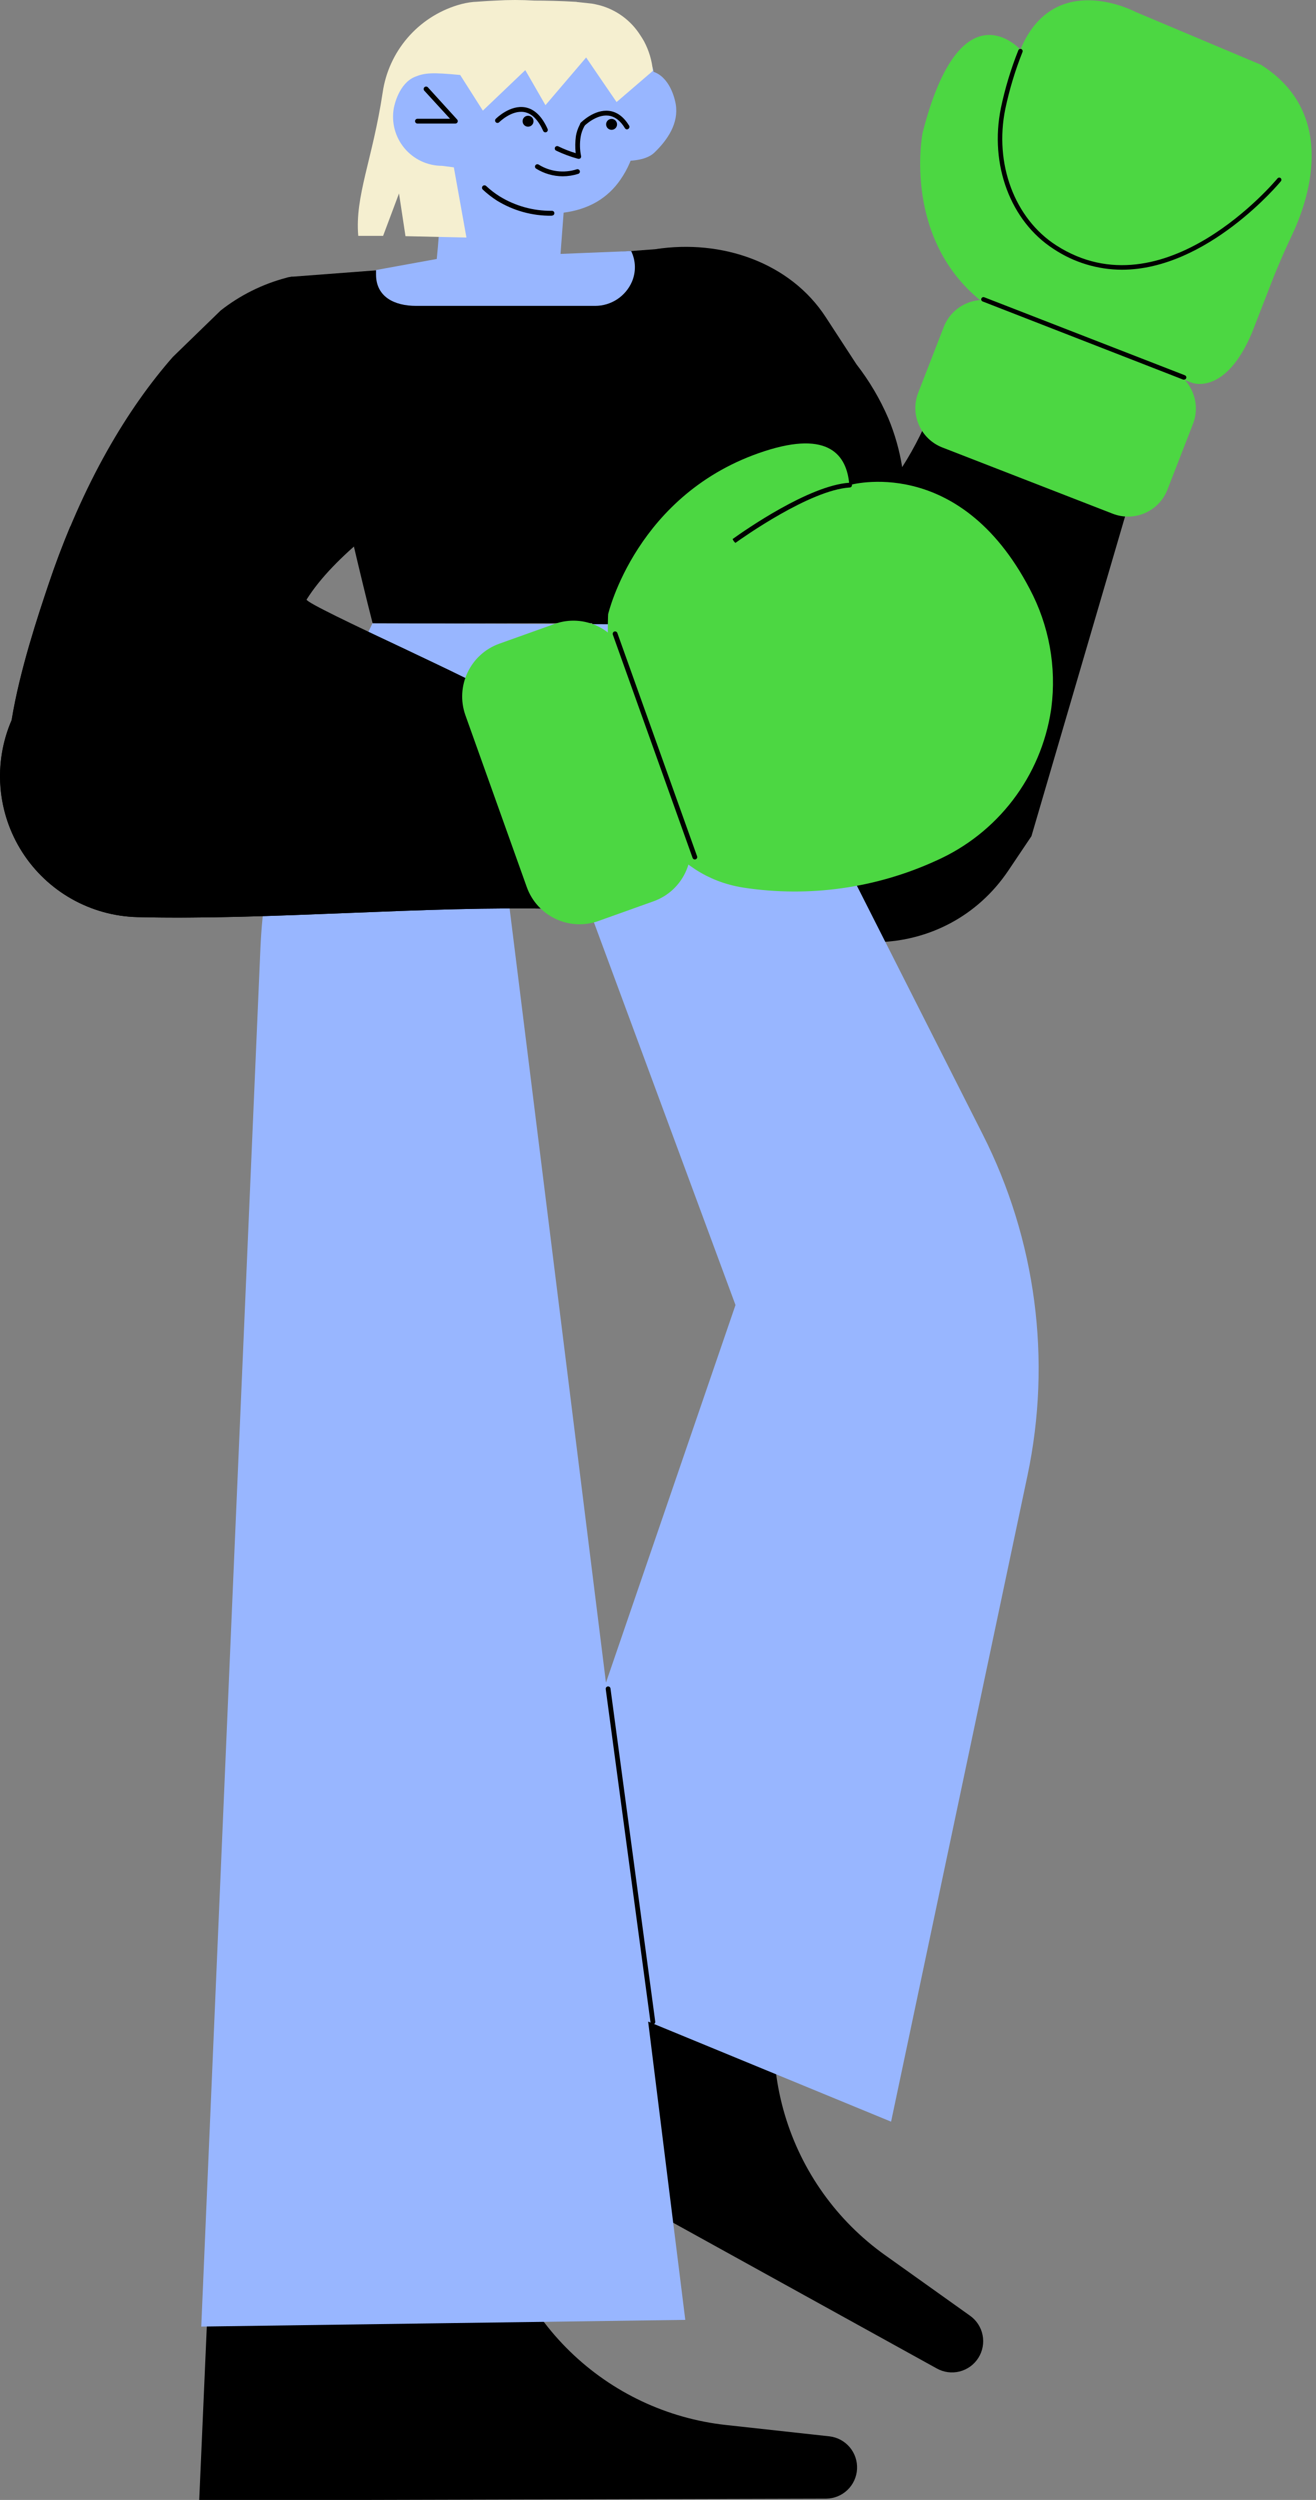 <svg width="158" height="300" viewBox="0 0 158 300" fill="none" xmlns="http://www.w3.org/2000/svg">
<rect x="0" y="0" width="158" height="300" fill="#808080" stroke="none"/>
<path d="M121.07 104.459L123.836 100.344C128.288 85.16 132.737 69.977 137.182 54.795L112.147 48.317C111.155 51.029 109.87 53.625 108.316 56.059C107.996 54.047 107.438 52.08 106.654 50.199C105.659 47.888 104.375 45.713 102.832 43.725L99.128 38.042C94.877 31.515 86.653 28.673 78.707 29.902L70.956 43.544L64.102 50.893L65.286 53.456C65.569 58.976 69.4 70.846 73.152 80.131C76.652 88.788 83.215 99.982 89.649 105.687C97.449 115.767 113.531 115.683 121.07 104.459Z" fill="black"/>
<path d="M65.442 217.272C59.514 227.654 53.587 238.037 47.659 248.419L112.45 284.215C113.287 284.689 114.275 284.822 115.208 284.588C116.142 284.354 116.949 283.769 117.463 282.955C117.978 282.142 118.159 281.162 117.97 280.218C117.781 279.274 117.237 278.439 116.449 277.886L106.249 270.617C100.473 266.497 96.24 260.566 94.221 253.765C92.203 246.964 92.515 239.683 95.109 233.08L65.442 217.272Z" fill="black"/>
<path d="M25.479 264.376C24.957 276.252 24.438 288.127 23.919 300H44.566L99.196 299.849C100.149 299.838 101.061 299.464 101.749 298.805C102.436 298.145 102.847 297.249 102.898 296.297C102.948 295.346 102.635 294.411 102.021 293.682C101.408 292.953 100.54 292.485 99.594 292.372L87.145 291.007C80.094 290.232 73.505 287.124 68.423 282.175C63.341 277.227 60.058 270.723 59.096 263.696L25.479 264.376Z" fill="black"/>
<path d="M117.979 136.121L95.211 91.142C93.599 87.952 91.721 84.902 89.599 82.026L89.563 81.977C87.734 79.507 85.904 77.169 84.097 74.959L44.717 74.791C43.192 78.212 40.713 81.632 39.188 85.053C34.409 93.918 31.7 103.751 31.265 113.813C30.207 138.266 29.152 162.73 28.101 187.203C26.784 217.867 25.471 248.532 24.163 279.198C43.024 278.929 63.415 278.659 82.276 278.394L77.817 242.598L106.984 254.61L123.366 177.043C126.284 163.187 124.384 148.75 117.979 136.121ZM72.752 201.928C68.89 170.887 65.025 139.851 61.157 108.819L70.344 108.081C76.328 124.256 82.314 140.432 88.304 156.609L72.752 201.928Z" fill="#98B6FF"/>
<path d="M78.382 242.926C78.313 242.926 78.246 242.901 78.194 242.855C78.142 242.81 78.109 242.747 78.099 242.679L72.725 202.702C72.715 202.627 72.736 202.55 72.782 202.49C72.829 202.429 72.897 202.39 72.973 202.38C73.048 202.37 73.125 202.39 73.185 202.437C73.246 202.483 73.285 202.552 73.295 202.627L78.669 242.604C78.674 242.641 78.671 242.679 78.662 242.716C78.652 242.752 78.635 242.786 78.612 242.816C78.589 242.846 78.561 242.871 78.528 242.89C78.495 242.909 78.459 242.921 78.421 242.926H78.382Z" fill="black"/>
<path d="M34.895 33.22C49.92 32.075 64.671 30.971 79.71 29.826C81.679 35.853 83.055 42.057 83.82 48.351C84.832 56.54 87.563 69.095 87.041 74.792C73.598 74.73 58.184 74.858 44.736 74.792C41.665 62.798 37.953 45.183 34.895 33.22Z" fill="black"/>
<path d="M76.93 13.555C76.859 14.174 76.877 14.439 76.744 15.367C76.6 16.386 76.368 17.39 76.051 18.368L76.011 18.496L75.869 18.889C75.785 19.115 75.693 19.331 75.6 19.561C75.299 20.259 74.929 20.926 74.495 21.55C73.763 22.628 72.804 23.534 71.684 24.201C69.033 25.774 65.992 25.642 65.374 25.607C62.714 25.431 60.186 24.383 58.184 22.624L50.49 20.825L48.722 20.41C46.424 17.983 46.15 12.534 46.15 12.534C46.057 12 46.499 11.328 47.034 10.117C48.081 7.673 47.918 5.861 48.55 5.132C51.471 1.676 55.223 1.327 56.672 0.908C59.041 0.991 65.909 -0.564 71.066 0.616C71.614 0.744 74.199 1.747 74.765 2.658C75.268 3.466 74.928 3.647 75.207 5.079C75.295 5.521 75.313 5.724 75.467 5.861C75.651 6.004 75.881 6.072 76.112 6.052C76.926 6.052 78.035 7.223 78.362 8.133C78.866 9.591 77.319 10.303 76.93 13.555Z" fill="#98B6FF"/>
<path d="M61.268 24.547L55.516 31.188L55.95 31.564L61.702 24.923L61.268 24.547Z" fill="black"/>
<path d="M75.776 30.127L67.296 30.472C67.461 28.324 67.623 26.177 67.782 24.029L53.415 18.726C52.973 22.734 52.854 27.047 52.438 31.078L45.147 32.403V32.943C45.147 35.594 47.303 36.708 49.968 36.708H71.459C72.4 36.706 73.32 36.429 74.105 35.911C74.89 35.393 75.507 34.656 75.878 33.791C76.124 33.209 76.242 32.58 76.225 31.948C76.207 31.316 76.054 30.695 75.776 30.127Z" fill="#98B6FF"/>
<path d="M78.561 18.319C77.465 19.371 75.225 19.344 74.142 19.304H73.665C73.665 19.353 73.859 19.401 74.106 19.45C74.062 19.583 74.014 19.715 73.965 19.843C73.881 20.073 73.793 20.285 73.695 20.52C73.394 21.215 73.025 21.88 72.595 22.504C71.104 22.036 69.79 21.126 68.829 19.893C67.868 18.66 67.306 17.164 67.218 15.603C67.129 14.043 67.517 12.492 68.332 11.158C69.147 9.824 70.349 8.77 71.778 8.137L72.025 8.186C72.294 8.234 72.719 8.305 73.24 8.367C73.762 8.429 74.292 8.473 74.725 8.495C76.82 8.588 77.642 8.247 78.667 8.694C80.598 9.533 81.08 12.203 81.129 12.494C81.517 14.81 80.125 16.812 78.561 18.319Z" fill="#98B6FF"/>
<path d="M54.68 14.827H50.119C50.082 14.827 50.044 14.82 50.009 14.805C49.974 14.791 49.943 14.77 49.916 14.743C49.889 14.716 49.868 14.685 49.854 14.65C49.84 14.615 49.832 14.578 49.832 14.54C49.832 14.502 49.84 14.465 49.854 14.43C49.868 14.395 49.889 14.364 49.916 14.337C49.943 14.31 49.974 14.289 50.009 14.275C50.044 14.26 50.082 14.253 50.119 14.253H54.03L50.937 10.877C50.885 10.818 50.859 10.741 50.864 10.663C50.869 10.585 50.905 10.513 50.963 10.461C51.022 10.409 51.099 10.383 51.177 10.388C51.255 10.393 51.327 10.429 51.379 10.488L54.888 14.346C54.925 14.387 54.95 14.438 54.959 14.493C54.967 14.548 54.959 14.604 54.936 14.655C54.915 14.706 54.88 14.749 54.834 14.78C54.789 14.811 54.735 14.827 54.68 14.827Z" fill="black"/>
<path d="M67.562 21.156C66.432 21.153 65.326 20.834 64.367 20.237C64.335 20.217 64.307 20.192 64.285 20.161C64.263 20.131 64.247 20.096 64.238 20.06C64.229 20.023 64.228 19.985 64.234 19.948C64.241 19.911 64.254 19.875 64.274 19.844C64.314 19.779 64.378 19.734 64.452 19.716C64.525 19.699 64.603 19.711 64.668 19.751C65.344 20.173 66.103 20.442 66.894 20.54C67.685 20.637 68.488 20.561 69.246 20.316C69.319 20.294 69.397 20.301 69.465 20.335C69.532 20.37 69.584 20.43 69.608 20.502C69.62 20.538 69.624 20.576 69.621 20.614C69.618 20.651 69.608 20.688 69.591 20.722C69.573 20.755 69.55 20.785 69.521 20.81C69.492 20.834 69.459 20.853 69.423 20.864C68.821 21.056 68.194 21.154 67.562 21.156Z" fill="black"/>
<path d="M66.223 25.889C63.914 25.915 61.643 25.288 59.674 24.081C59.066 23.693 58.494 23.25 57.968 22.755C57.91 22.703 57.874 22.63 57.87 22.552C57.865 22.473 57.892 22.396 57.944 22.338C57.996 22.279 58.069 22.244 58.148 22.239C58.226 22.235 58.303 22.261 58.362 22.314C58.86 22.779 59.401 23.197 59.979 23.56C61.855 24.715 64.02 25.317 66.223 25.297H66.272C66.348 25.297 66.421 25.327 66.475 25.381C66.529 25.434 66.559 25.508 66.559 25.584C66.559 25.66 66.529 25.733 66.475 25.787C66.421 25.841 66.348 25.871 66.272 25.871L66.223 25.889Z" fill="black"/>
<path d="M75.283 15.53C75.233 15.529 75.184 15.515 75.141 15.491C75.098 15.466 75.062 15.431 75.035 15.389C74.483 14.479 73.811 13.97 73.042 13.877C71.571 13.701 70.165 15.102 70.152 15.115C70.126 15.142 70.094 15.163 70.059 15.177C70.024 15.192 69.987 15.199 69.949 15.199C69.911 15.199 69.874 15.192 69.839 15.177C69.804 15.163 69.772 15.142 69.746 15.115C69.693 15.06 69.663 14.988 69.663 14.912C69.663 14.836 69.693 14.763 69.746 14.708C69.812 14.642 71.359 13.1 73.113 13.303C74.063 13.413 74.881 14.014 75.53 15.071C75.57 15.135 75.582 15.213 75.565 15.286C75.547 15.36 75.502 15.424 75.438 15.464C75.393 15.499 75.339 15.522 75.283 15.53Z" fill="black"/>
<path d="M69.223 0.222C70.549 1.437 71.623 2.644 72.966 3.859L65.489 12.622L63.067 8.415L57.972 13.276L55.25 8.999C51.904 8.68 51.016 8.729 49.818 9.22C47.87 10.024 47.339 12.68 47.282 12.972C47.13 13.818 47.166 14.688 47.386 15.52C47.607 16.352 48.007 17.125 48.558 17.785C49.109 18.446 49.799 18.977 50.578 19.343C51.357 19.708 52.206 19.899 53.066 19.901L54.489 20.082L56.001 28.505L48.683 28.342L47.905 23.215L45.996 28.306H43.013C42.593 23.529 44.732 19.136 45.943 11.098C46.295 8.674 47.331 6.4 48.928 4.543C50.525 2.686 52.618 1.322 54.962 0.611C55.577 0.42 56.209 0.293 56.849 0.231C57.101 0.231 58.175 0.125 59.501 0.072C61.055 -0.024 62.614 -0.024 64.168 0.072C65.431 0.072 67.332 0.107 69.223 0.222Z" fill="#F5EFD0"/>
<path d="M78.385 8.504L74.027 12.247L72.37 9.83L69.891 6.193C69.732 4.208 69.378 2.215 69.224 0.236L71.075 0.434C71.358 0.483 71.636 0.545 71.906 0.611C73.965 1.141 75.743 2.437 76.878 4.235C77.037 4.465 77.178 4.703 77.32 4.947C77.909 6.049 78.271 7.259 78.385 8.504Z" fill="#F5EFD0"/>
<path d="M65.481 15.884C65.425 15.884 65.37 15.868 65.323 15.837C65.275 15.807 65.238 15.763 65.216 15.711C64.619 14.386 63.859 13.617 62.958 13.453C61.437 13.17 59.948 14.655 59.931 14.668C59.904 14.695 59.872 14.716 59.837 14.731C59.802 14.745 59.765 14.753 59.727 14.753C59.689 14.753 59.652 14.745 59.617 14.731C59.582 14.716 59.551 14.695 59.524 14.668C59.471 14.614 59.441 14.541 59.441 14.465C59.441 14.389 59.471 14.316 59.524 14.262C59.595 14.191 61.234 12.556 63.059 12.883C64.164 13.082 65.066 13.957 65.746 15.473C65.762 15.507 65.77 15.544 65.771 15.582C65.772 15.62 65.766 15.658 65.752 15.693C65.739 15.728 65.718 15.761 65.692 15.788C65.666 15.816 65.635 15.838 65.6 15.853C65.564 15.872 65.523 15.883 65.481 15.884Z" fill="black"/>
<path d="M69.493 19.061H69.418C68.506 18.815 67.618 18.485 66.767 18.076C66.733 18.059 66.703 18.035 66.678 18.007C66.653 17.978 66.634 17.945 66.622 17.909C66.609 17.873 66.605 17.835 66.607 17.798C66.61 17.76 66.62 17.723 66.636 17.689C66.653 17.655 66.677 17.625 66.705 17.6C66.734 17.575 66.767 17.556 66.803 17.544C66.839 17.532 66.877 17.527 66.915 17.529C66.952 17.532 66.989 17.542 67.023 17.559C67.698 17.888 68.399 18.163 69.118 18.381C69.043 17.7 69.052 17.013 69.144 16.334C69.222 15.872 69.371 15.425 69.586 15.009C69.622 14.934 69.653 14.872 69.675 14.814C69.705 14.745 69.761 14.69 69.832 14.662C69.902 14.634 69.981 14.634 70.05 14.664C70.12 14.694 70.175 14.751 70.203 14.821C70.231 14.891 70.23 14.97 70.201 15.04C70.201 15.101 70.143 15.172 70.103 15.256C69.914 15.618 69.783 16.007 69.715 16.41C69.591 17.175 69.607 17.957 69.763 18.716C69.775 18.766 69.774 18.817 69.76 18.866C69.746 18.915 69.719 18.959 69.683 18.995C69.631 19.04 69.563 19.064 69.493 19.061Z" fill="black"/>
<path d="M63.5 15.195L63.505 15.194C63.861 15.137 64.104 14.801 64.046 14.444L64.046 14.44C63.988 14.083 63.652 13.841 63.296 13.898L63.291 13.899C62.935 13.957 62.692 14.292 62.75 14.649L62.751 14.653C62.808 15.01 63.144 15.252 63.5 15.195Z" fill="black"/>
<path d="M73.53 15.572L73.534 15.571C73.891 15.514 74.133 15.178 74.076 14.821L74.075 14.817C74.017 14.46 73.682 14.218 73.325 14.275L73.321 14.276C72.964 14.334 72.722 14.669 72.779 15.026L72.78 15.03C72.837 15.387 73.173 15.629 73.53 15.572Z" fill="black"/>
<path d="M155.054 28.346C156.923 24.457 160.874 13.763 151.386 7.77L136.387 1.455C136.387 1.455 126.576 -3.817 122.506 5.954C122.506 5.954 115.347 -2.001 110.769 15.937C110.769 15.937 108.117 29.323 118.785 36.871L143.166 45.952C143.166 45.952 147.144 47.468 150.317 39.916L152.968 33.097C153.631 31.484 154.307 29.906 155.054 28.346Z" fill="#4CD742"/>
<path d="M113.137 53.698L133.592 61.648C136.206 62.664 139.149 61.369 140.165 58.755L143.231 50.867C144.247 48.253 142.951 45.311 140.337 44.295L119.882 36.344C117.268 35.328 114.326 36.624 113.31 39.237L110.244 47.126C109.228 49.739 110.523 52.682 113.137 53.698Z" fill="#4CD742"/>
<path d="M142.16 45.559C142.127 45.563 142.095 45.563 142.062 45.559L117.977 36.177C117.944 36.164 117.914 36.145 117.888 36.12C117.863 36.096 117.842 36.067 117.828 36.034C117.799 35.969 117.797 35.895 117.823 35.828C117.849 35.761 117.9 35.707 117.965 35.678C118.031 35.649 118.105 35.647 118.172 35.673L142.261 45.037C142.32 45.06 142.369 45.102 142.4 45.157C142.431 45.212 142.442 45.277 142.43 45.339C142.419 45.401 142.386 45.457 142.337 45.497C142.288 45.537 142.227 45.559 142.164 45.559H142.16Z" fill="black"/>
<path d="M153.582 21.571C153.582 21.571 139.98 38.227 126.656 29.654C121.26 26.185 119.143 19.282 120.434 13.002C120.926 10.656 121.621 8.357 122.511 6.13" fill="#4CD742"/>
<path d="M134.696 32.367C131.783 32.36 128.938 31.498 126.511 29.888C121.323 26.556 118.778 19.75 120.17 12.958C120.666 10.595 121.365 8.28 122.26 6.038C122.286 5.971 122.338 5.917 122.404 5.889C122.47 5.86 122.544 5.859 122.611 5.885C122.678 5.912 122.732 5.963 122.76 6.029C122.789 6.095 122.79 6.17 122.764 6.236C121.882 8.449 121.192 10.734 120.7 13.064C119.352 19.64 121.805 26.22 126.803 29.437C139.769 37.776 153.239 21.576 153.376 21.412C153.398 21.384 153.425 21.361 153.457 21.345C153.488 21.328 153.522 21.317 153.557 21.313C153.593 21.309 153.628 21.313 153.662 21.323C153.696 21.333 153.728 21.35 153.756 21.372C153.783 21.396 153.805 21.425 153.821 21.458C153.837 21.491 153.846 21.527 153.848 21.563C153.849 21.599 153.843 21.636 153.831 21.67C153.818 21.704 153.798 21.735 153.773 21.761C153.685 21.876 144.975 32.367 134.696 32.367Z" fill="black"/>
<path d="M36.805 71.955C43.717 60.986 63.939 54.318 56.197 44.326C52.091 39.023 43.252 34.917 35.165 33.225C34.898 33.209 34.631 33.247 34.379 33.335C31.512 34.091 28.831 35.425 26.499 37.255L20.754 42.832C15.411 48.913 9.949 57.858 5.83 70.143C4.628 73.718 2.388 80.405 1.411 86.406C0.309 88.947 -0.153 91.719 0.066 94.481C0.285 97.242 1.178 99.907 2.668 102.242C4.158 104.577 6.198 106.511 8.609 107.874C11.021 109.236 13.73 109.986 16.498 110.058C32.297 110.455 51.123 108.674 66.926 109.068C65.534 99.823 61.12 92.756 59.727 83.511C59.617 82.747 36.915 72.702 36.805 71.955Z" fill="black"/>
<path d="M59.727 83.511C59.67 83.14 54.026 80.462 48.348 77.766C39.249 73.464 29.856 69.812 20.241 66.837L8.438 63.174C7.514 65.383 6.634 67.699 5.808 70.165C4.606 73.74 2.366 80.426 1.389 86.428C0.29 88.969 -0.168 91.742 0.055 94.501C0.277 97.261 1.174 99.924 2.665 102.257C4.157 104.59 6.198 106.521 8.61 107.881C11.022 109.241 13.73 109.988 16.498 110.057C32.297 110.455 51.123 108.674 66.926 109.067C65.534 99.822 61.119 92.756 59.727 83.511Z" fill="black"/>
<path d="M126.184 85.231C125.585 89.156 124.008 92.867 121.598 96.022C119.187 99.177 116.021 101.674 112.391 103.284C105.159 106.596 97.116 107.72 89.252 106.518C71.394 103.69 73.012 73.71 73.012 73.71C73.012 73.71 76.406 59.127 91.807 54.137C99.509 51.636 101.701 54.615 101.971 58.216C101.971 58.216 115.1 54.363 123.625 70.665C125.953 75.044 126.861 80.039 126.224 84.957L126.184 85.231Z" fill="#4CD742"/>
<path d="M55.882 85.845L63.243 106.449C64.494 109.95 68.346 111.773 71.846 110.523L78.471 108.156C81.972 106.905 83.796 103.054 82.545 99.553L75.184 78.949C73.933 75.449 70.082 73.625 66.581 74.876L59.956 77.243C56.456 78.493 54.632 82.344 55.882 85.845Z" fill="#4CD742"/>
<path d="M83.422 103.141C83.364 103.141 83.306 103.123 83.258 103.089C83.21 103.055 83.173 103.007 83.153 102.951L73.576 76.157C73.551 76.085 73.555 76.006 73.587 75.937C73.62 75.868 73.679 75.814 73.751 75.788C73.823 75.763 73.902 75.766 73.972 75.799C74.041 75.832 74.094 75.891 74.12 75.963L83.692 102.757C83.718 102.828 83.714 102.907 83.682 102.976C83.649 103.044 83.591 103.098 83.52 103.124C83.489 103.136 83.456 103.142 83.422 103.141Z" fill="black"/>
<path d="M88.091 64.942C88.316 64.782 96.859 58.569 101.976 58.215L88.091 64.942Z" fill="#4CD742"/>
<path d="M88.29 65.154L88.091 64.942L87.954 64.69C89.443 63.62 97.124 58.264 101.954 57.933C101.994 57.926 102.034 57.927 102.073 57.937C102.112 57.947 102.149 57.965 102.181 57.989C102.212 58.014 102.238 58.045 102.257 58.081C102.276 58.116 102.287 58.156 102.29 58.196C102.293 58.236 102.287 58.276 102.273 58.314C102.26 58.352 102.238 58.386 102.21 58.415C102.182 58.444 102.149 58.467 102.111 58.482C102.074 58.497 102.034 58.504 101.994 58.503C97.208 58.83 89.192 64.508 88.29 65.154Z" fill="black"/>
</svg>
